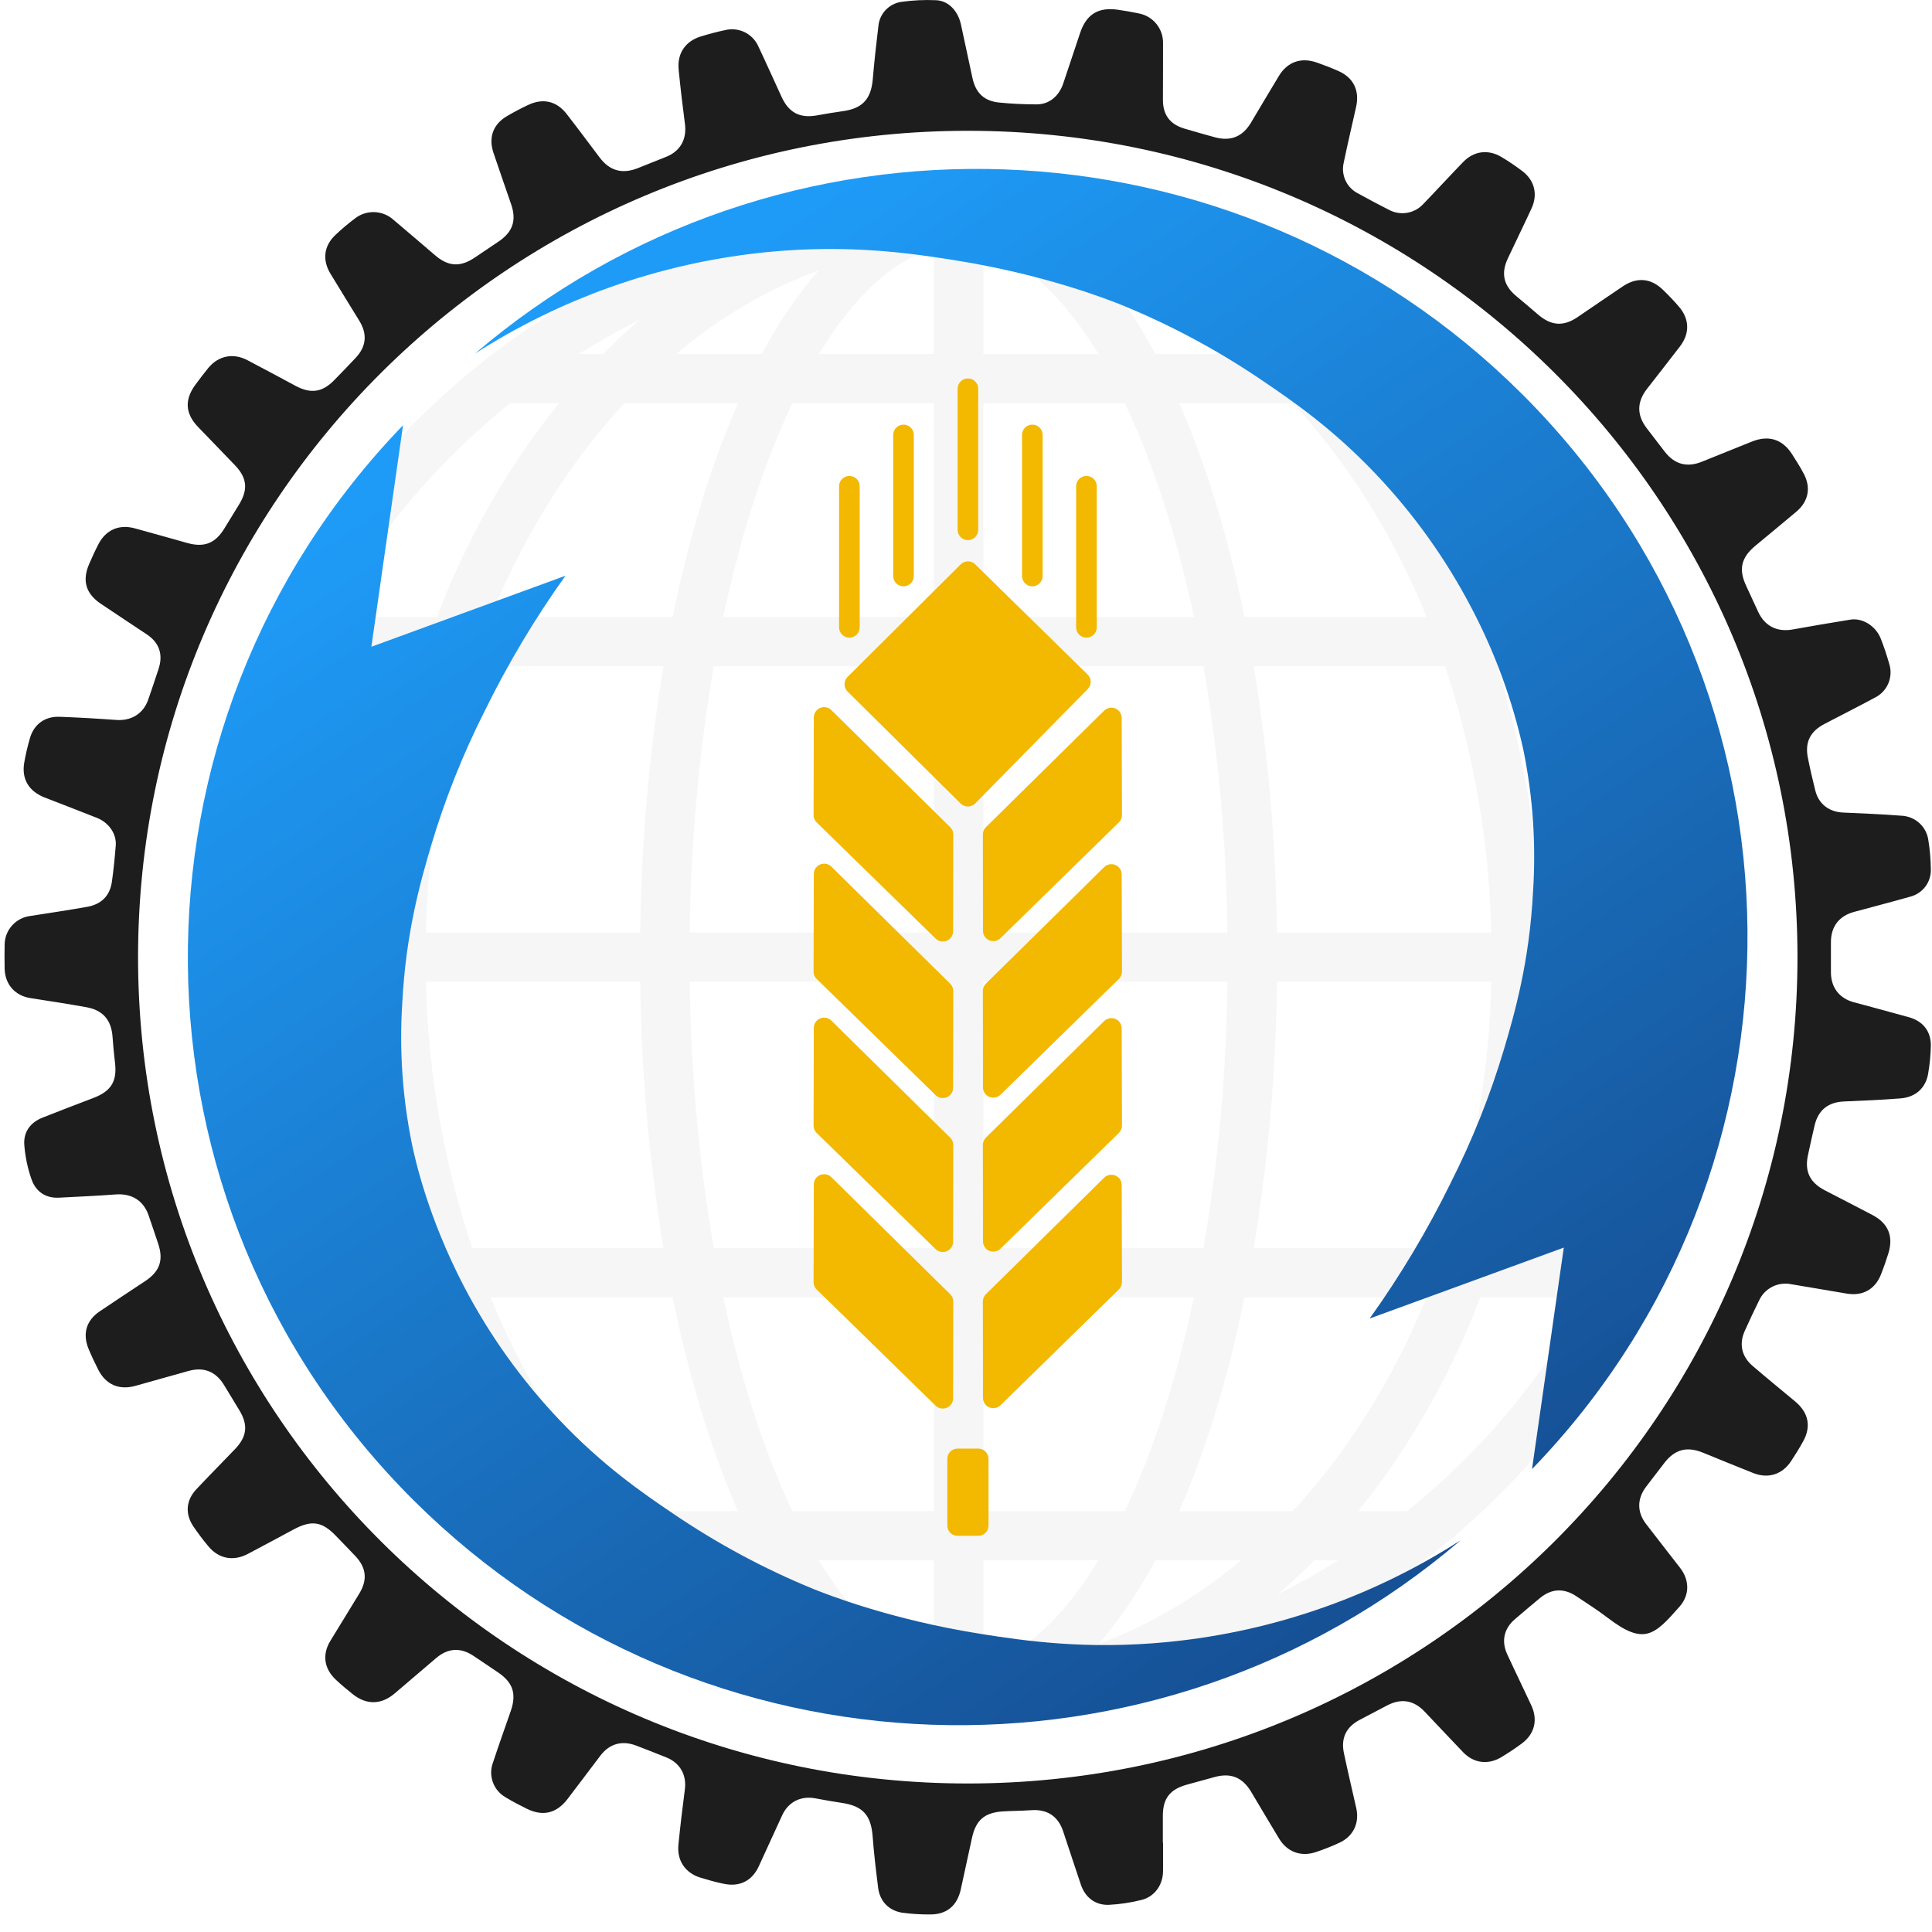 <?xml version="1.0" encoding="UTF-8"?> <svg xmlns="http://www.w3.org/2000/svg" width="70" height="70" viewBox="0 0 70 70" fill="none"> <g clip-path="url(#clip0)"> <path opacity="0.1" d="M54.307 15.184C49.778 10.674 43.819 7.867 37.445 7.242C31.071 6.616 24.677 8.212 19.352 11.756C14.027 15.3 10.1 20.573 8.241 26.677C6.382 32.781 6.705 39.338 9.156 45.231C11.607 51.124 16.034 55.989 21.683 58.995C27.331 62.002 33.852 62.965 40.133 61.721C46.415 60.476 52.069 57.101 56.132 52.17C60.195 47.239 62.416 41.058 62.416 34.679C62.425 31.057 61.714 27.469 60.322 24.122C58.93 20.776 56.886 17.738 54.307 15.184ZM58.374 45.219H54.25C55.225 42.093 55.755 38.845 55.825 35.572H60.603C60.495 38.901 59.738 42.178 58.372 45.219H58.374ZM8.86 35.572H13.638C13.707 38.845 14.238 42.093 15.213 45.219H11.09C9.725 42.178 8.967 38.901 8.86 35.572V35.572ZM11.09 24.139H15.215C14.239 27.266 13.709 30.513 13.64 33.786H8.86C8.967 30.457 9.725 27.18 11.09 24.139V24.139ZM46.266 33.786C46.233 30.554 45.951 27.329 45.424 24.139H52.357C53.394 27.254 53.959 30.505 54.033 33.786H46.266ZM40.755 54.747H35.629V47.006H43.261C42.781 49.264 42.165 51.355 41.424 53.214C41.21 53.752 40.987 54.263 40.755 54.747ZM35.629 60.343V56.534H39.796C38.518 58.634 37.084 59.954 35.629 60.343ZM29.668 56.534H33.835V60.343C32.381 59.954 30.946 58.634 29.668 56.534ZM28.04 53.214C27.299 51.355 26.683 49.265 26.203 47.006H33.835V54.747H28.709C28.479 54.263 28.256 53.752 28.04 53.214ZM28.709 14.611H33.835V22.352H26.203C26.683 20.094 27.299 18.003 28.04 16.145C28.255 15.607 28.478 15.095 28.709 14.611ZM33.835 9.015V12.825H29.668C30.946 10.724 32.381 9.404 33.835 9.015V9.015ZM39.796 12.825H35.629V9.015C37.084 9.404 38.518 10.724 39.796 12.825V12.825ZM41.424 16.145C42.165 18.003 42.781 20.093 43.261 22.352H35.629V14.611H40.755C40.986 15.096 41.209 15.607 41.424 16.145V16.145ZM33.835 24.139V33.786H24.992C25.026 30.553 25.316 27.327 25.859 24.139H33.835ZM33.835 35.572V45.219H25.859C25.315 42.031 25.026 38.806 24.993 35.572H33.835ZM35.629 45.219V35.572H44.472C44.438 38.806 44.149 42.031 43.606 45.219H35.629ZM35.629 33.786V24.139H43.606C44.149 27.327 44.438 30.553 44.471 33.786H35.629ZM45.093 22.352C44.581 19.85 43.911 17.535 43.093 15.485C42.973 15.186 42.852 14.896 42.727 14.611H46.845C48.816 16.736 50.469 19.366 51.693 22.352H45.093ZM41.86 12.825C41.293 11.744 40.606 10.729 39.811 9.802C41.695 10.502 43.44 11.525 44.969 12.825H41.86ZM27.604 12.825H24.495C26.077 11.5 27.811 10.473 29.653 9.802C28.858 10.729 28.171 11.744 27.604 12.825V12.825ZM26.739 14.611C26.614 14.896 26.49 15.189 26.373 15.485C25.556 17.535 24.881 19.85 24.373 22.352H17.773C18.997 19.366 20.649 16.739 22.621 14.611H26.739ZM24.04 24.139C23.513 27.329 23.231 30.554 23.198 33.786H15.432C15.506 30.505 16.071 27.254 17.108 24.139H24.04ZM15.433 35.572H23.199C23.232 38.804 23.513 42.029 24.04 45.219H17.108C16.072 42.104 15.507 38.853 15.433 35.572V35.572ZM24.372 47.006C24.883 49.508 25.554 51.823 26.372 53.873C26.491 54.172 26.613 54.462 26.737 54.747H22.621C20.65 52.623 18.997 49.993 17.773 47.006H24.372ZM27.604 56.534C28.171 57.615 28.858 58.629 29.653 59.556C27.77 58.857 26.024 57.834 24.495 56.534H27.604ZM41.86 56.534H44.969C43.388 57.854 41.654 58.885 39.811 59.556C40.606 58.629 41.293 57.615 41.86 56.534V56.534ZM42.725 54.747C42.85 54.462 42.974 54.169 43.091 53.873C43.908 51.823 44.583 49.508 45.091 47.006H51.691C50.468 49.993 48.815 52.619 46.843 54.747H42.725ZM45.424 45.219C45.952 42.029 46.233 38.804 46.266 35.572H54.033C53.959 38.853 53.394 42.104 52.357 45.219H45.424ZM55.826 33.786C55.757 30.513 55.227 27.266 54.251 24.139H58.376C59.741 27.18 60.499 30.457 60.606 33.786H55.826ZM57.484 22.352H53.63C52.673 19.824 51.363 17.443 49.738 15.28C49.566 15.053 49.391 14.833 49.215 14.614H50.991C51.705 15.19 52.389 15.803 53.039 16.45C54.796 18.196 56.293 20.184 57.484 22.352V22.352ZM48.491 12.825H47.616C47.187 12.392 46.748 11.983 46.298 11.597C47.047 11.97 47.778 12.379 48.491 12.825ZM21.852 12.825H20.973C21.685 12.379 22.415 11.97 23.163 11.597C22.715 11.983 22.277 12.392 21.849 12.825H21.852ZM16.429 16.447C17.079 15.8 17.763 15.187 18.477 14.611H20.253C20.077 14.83 19.901 15.05 19.729 15.277C18.103 17.441 16.792 19.823 15.835 22.352H11.98C13.171 20.182 14.668 18.194 16.426 16.447H16.429ZM11.98 47.006H15.835C16.792 49.534 18.104 51.915 19.73 54.078C19.902 54.305 20.077 54.525 20.254 54.744H18.474C17.759 54.168 17.076 53.555 16.426 52.908C14.668 51.162 13.172 49.175 11.98 47.006V47.006ZM20.973 56.534H21.845C22.274 56.966 22.713 57.375 23.163 57.761C22.417 57.389 21.687 56.98 20.973 56.534ZM47.612 56.534H48.491C47.78 56.979 47.05 57.389 46.301 57.761C46.749 57.376 47.188 56.967 47.616 56.534H47.612ZM53.035 52.911C52.386 53.559 51.702 54.171 50.987 54.747H49.215C49.391 54.529 49.567 54.308 49.738 54.081C51.364 51.917 52.674 49.535 53.63 47.006H57.484C56.293 49.176 54.796 51.164 53.039 52.911H53.035Z" fill="#A9A9A9"></path> <path d="M30.71 25.056L34.803 29.111C34.838 29.146 34.88 29.174 34.925 29.192C34.97 29.211 35.019 29.221 35.068 29.221C35.117 29.221 35.166 29.211 35.212 29.192C35.257 29.174 35.298 29.146 35.333 29.111L39.411 24.965C39.48 24.894 39.519 24.799 39.518 24.701C39.517 24.602 39.477 24.508 39.406 24.439L35.334 20.447C35.264 20.378 35.17 20.339 35.071 20.339C34.973 20.339 34.878 20.378 34.808 20.447L30.709 24.526C30.674 24.56 30.646 24.602 30.627 24.647C30.608 24.693 30.598 24.742 30.598 24.791C30.598 24.84 30.608 24.889 30.627 24.934C30.646 24.98 30.674 25.021 30.71 25.056Z" fill="#F3B800"></path> <path d="M34.425 29.968L30.122 25.728C30.07 25.677 30.003 25.642 29.931 25.628C29.859 25.613 29.784 25.621 29.716 25.649C29.648 25.677 29.59 25.725 29.549 25.786C29.508 25.847 29.486 25.919 29.486 25.992L29.477 29.53C29.476 29.579 29.486 29.628 29.505 29.674C29.525 29.72 29.553 29.761 29.588 29.796L33.898 34.005C33.951 34.057 34.017 34.092 34.089 34.106C34.161 34.12 34.236 34.112 34.304 34.084C34.372 34.056 34.43 34.008 34.471 33.947C34.511 33.886 34.533 33.815 34.533 33.741L34.538 30.229C34.538 30.18 34.527 30.132 34.508 30.087C34.488 30.043 34.46 30.002 34.425 29.968Z" fill="#F3B800"></path> <path d="M34.425 35.639L30.122 31.4C30.07 31.349 30.003 31.314 29.931 31.299C29.859 31.285 29.784 31.293 29.716 31.321C29.648 31.349 29.59 31.397 29.549 31.458C29.508 31.519 29.486 31.59 29.486 31.664L29.477 35.202C29.476 35.251 29.486 35.3 29.505 35.346C29.525 35.391 29.553 35.433 29.588 35.467L33.898 39.677C33.951 39.729 34.017 39.764 34.089 39.778C34.161 39.791 34.236 39.784 34.304 39.756C34.372 39.727 34.43 39.68 34.471 39.619C34.511 39.558 34.533 39.486 34.533 39.413L34.538 35.901C34.537 35.802 34.496 35.708 34.425 35.639Z" fill="#F3B800"></path> <path d="M34.425 41.218L30.122 36.979C30.07 36.927 30.003 36.892 29.931 36.878C29.859 36.864 29.784 36.871 29.716 36.9C29.648 36.928 29.59 36.975 29.549 37.036C29.508 37.097 29.486 37.169 29.486 37.242L29.477 40.78C29.476 40.83 29.486 40.879 29.506 40.925C29.525 40.971 29.553 41.012 29.588 41.047L33.898 45.257C33.951 45.308 34.017 45.342 34.09 45.356C34.162 45.37 34.236 45.362 34.304 45.334C34.372 45.305 34.429 45.258 34.47 45.197C34.511 45.136 34.533 45.065 34.533 44.992L34.538 41.48C34.538 41.431 34.527 41.383 34.508 41.338C34.488 41.293 34.46 41.252 34.425 41.218Z" fill="#F3B800"></path> <path d="M34.425 46.89L30.122 42.651C30.07 42.599 30.003 42.564 29.931 42.55C29.859 42.536 29.784 42.543 29.716 42.571C29.648 42.599 29.59 42.647 29.549 42.708C29.508 42.769 29.486 42.841 29.486 42.914L29.477 46.452C29.476 46.502 29.486 46.551 29.506 46.597C29.525 46.642 29.553 46.684 29.588 46.719L33.898 50.929C33.951 50.98 34.017 51.014 34.09 51.028C34.162 51.042 34.236 51.034 34.304 51.005C34.372 50.977 34.429 50.93 34.47 50.869C34.511 50.808 34.533 50.737 34.533 50.664L34.538 47.152C34.538 47.103 34.527 47.055 34.508 47.01C34.488 46.965 34.46 46.924 34.425 46.89Z" fill="#F3B800"></path> <path d="M36.25 33.992L40.539 29.796C40.575 29.762 40.603 29.72 40.622 29.675C40.641 29.629 40.651 29.58 40.651 29.531L40.641 26.012C40.641 25.938 40.619 25.867 40.578 25.806C40.537 25.745 40.479 25.697 40.411 25.669C40.343 25.641 40.268 25.633 40.196 25.647C40.124 25.662 40.057 25.697 40.005 25.748L35.721 29.97C35.686 30.004 35.658 30.045 35.639 30.091C35.62 30.136 35.61 30.185 35.61 30.234L35.615 33.73C35.616 33.803 35.638 33.874 35.679 33.934C35.72 33.995 35.778 34.042 35.845 34.07C35.913 34.098 35.987 34.105 36.059 34.092C36.131 34.078 36.197 34.043 36.25 33.992Z" fill="#F3B800"></path> <path d="M35.61 35.903L35.615 39.399C35.615 39.472 35.637 39.544 35.678 39.605C35.718 39.666 35.776 39.713 35.844 39.742C35.912 39.77 35.987 39.778 36.059 39.764C36.131 39.75 36.197 39.715 36.25 39.663L40.539 35.468C40.575 35.434 40.603 35.392 40.622 35.347C40.641 35.301 40.651 35.252 40.651 35.202L40.641 31.681C40.641 31.608 40.619 31.536 40.578 31.475C40.537 31.414 40.479 31.366 40.411 31.338C40.343 31.31 40.268 31.303 40.196 31.317C40.124 31.331 40.057 31.366 40.005 31.418L35.721 35.639C35.686 35.674 35.658 35.715 35.639 35.76C35.62 35.805 35.61 35.854 35.61 35.903Z" fill="#F3B800"></path> <path d="M35.61 41.483L35.615 44.978C35.615 45.051 35.637 45.122 35.678 45.183C35.719 45.244 35.776 45.291 35.844 45.32C35.912 45.348 35.986 45.356 36.059 45.342C36.131 45.328 36.197 45.294 36.25 45.243L40.539 41.048C40.575 41.013 40.603 40.971 40.622 40.925C40.641 40.88 40.651 40.831 40.651 40.781L40.641 37.26C40.641 37.186 40.619 37.114 40.578 37.054C40.537 36.993 40.479 36.945 40.411 36.917C40.343 36.889 40.268 36.881 40.196 36.895C40.124 36.91 40.057 36.945 40.005 36.996L35.721 41.218C35.686 41.252 35.658 41.294 35.639 41.339C35.62 41.385 35.61 41.433 35.61 41.483Z" fill="#F3B800"></path> <path d="M35.61 47.154L35.615 50.65C35.615 50.723 35.637 50.794 35.678 50.855C35.719 50.916 35.776 50.963 35.844 50.992C35.912 51.02 35.986 51.028 36.059 51.014C36.131 51 36.197 50.966 36.25 50.915L40.539 46.719C40.575 46.684 40.603 46.643 40.622 46.597C40.641 46.551 40.651 46.502 40.651 46.453L40.641 42.934C40.641 42.861 40.619 42.789 40.578 42.728C40.537 42.667 40.479 42.619 40.411 42.591C40.343 42.563 40.268 42.556 40.196 42.57C40.124 42.584 40.057 42.619 40.005 42.67L35.721 46.892C35.686 46.926 35.658 46.967 35.639 47.012C35.62 47.057 35.61 47.106 35.61 47.154Z" fill="#F3B800"></path> <path d="M31.148 17.617C31.148 17.412 30.981 17.245 30.775 17.245C30.569 17.245 30.401 17.412 30.401 17.617V22.73C30.401 22.936 30.569 23.103 30.775 23.103C30.981 23.103 31.148 22.936 31.148 22.73V17.617Z" fill="#F3B800"></path> <path d="M33.109 15.758C33.109 15.552 32.942 15.385 32.736 15.385C32.53 15.385 32.362 15.552 32.362 15.758V20.87C32.362 21.076 32.53 21.243 32.736 21.243C32.942 21.243 33.109 21.076 33.109 20.87V15.758Z" fill="#F3B800"></path> <path d="M39.738 17.617C39.738 17.412 39.57 17.245 39.364 17.245C39.158 17.245 38.991 17.412 38.991 17.617V22.73C38.991 22.936 39.158 23.103 39.364 23.103C39.57 23.103 39.738 22.936 39.738 22.73V17.617Z" fill="#F3B800"></path> <path d="M37.777 15.758C37.777 15.552 37.61 15.385 37.404 15.385C37.198 15.385 37.031 15.552 37.031 15.758V20.87C37.031 21.076 37.198 21.243 37.404 21.243C37.61 21.243 37.777 21.076 37.777 20.87V15.758Z" fill="#F3B800"></path> <path d="M35.443 14.084C35.443 13.879 35.276 13.712 35.07 13.712C34.864 13.712 34.697 13.879 34.697 14.084V19.197C34.697 19.403 34.864 19.57 35.07 19.57C35.276 19.57 35.443 19.403 35.443 19.197V14.084Z" fill="#F3B800"></path> <path d="M35.443 52.485H34.697C34.49 52.485 34.323 52.651 34.323 52.857V55.274C34.323 55.48 34.49 55.646 34.697 55.646H35.443C35.649 55.646 35.816 55.48 35.816 55.274V52.857C35.816 52.651 35.649 52.485 35.443 52.485Z" fill="#F3B800"></path> <path d="M69.167 36.857C68.499 36.668 67.827 36.494 67.157 36.31C66.64 36.168 66.343 35.779 66.338 35.242C66.338 34.872 66.338 34.499 66.338 34.132C66.338 33.573 66.633 33.188 67.172 33.041C67.853 32.856 68.537 32.68 69.216 32.487C69.432 32.43 69.622 32.303 69.757 32.127C69.891 31.95 69.962 31.733 69.958 31.511C69.955 31.153 69.925 30.795 69.868 30.442C69.836 30.204 69.721 29.985 69.543 29.822C69.365 29.66 69.135 29.566 68.895 29.555C68.188 29.499 67.48 29.473 66.773 29.44C66.267 29.417 65.892 29.129 65.771 28.639C65.673 28.247 65.582 27.854 65.503 27.458C65.39 26.894 65.586 26.498 66.106 26.229C66.711 25.913 67.321 25.604 67.923 25.281C68.145 25.173 68.32 24.989 68.417 24.763C68.513 24.537 68.525 24.284 68.45 24.05C68.361 23.741 68.261 23.432 68.141 23.132C67.956 22.673 67.478 22.38 67.04 22.451C66.343 22.564 65.646 22.681 64.951 22.807C64.391 22.909 63.945 22.688 63.703 22.17C63.557 21.855 63.414 21.54 63.267 21.226C62.989 20.634 63.082 20.208 63.59 19.783C64.098 19.359 64.59 18.958 65.088 18.537C65.522 18.171 65.622 17.669 65.355 17.167C65.225 16.919 65.077 16.686 64.927 16.453C64.582 15.915 64.083 15.758 63.483 15.996C62.883 16.235 62.261 16.491 61.647 16.735C61.111 16.946 60.669 16.817 60.321 16.371C60.103 16.085 59.883 15.801 59.665 15.517C59.301 15.04 59.303 14.568 59.672 14.092C60.07 13.58 60.47 13.07 60.865 12.556C61.231 12.079 61.218 11.557 60.824 11.103C60.643 10.893 60.449 10.69 60.249 10.498C59.811 10.075 59.309 10.033 58.798 10.375C58.248 10.743 57.706 11.118 57.158 11.49C56.647 11.836 56.208 11.806 55.733 11.402C55.469 11.176 55.205 10.95 54.937 10.728C54.48 10.35 54.376 9.909 54.629 9.37C54.912 8.763 55.209 8.161 55.489 7.554C55.726 7.045 55.602 6.534 55.153 6.196C54.914 6.015 54.665 5.846 54.407 5.692C53.926 5.401 53.403 5.467 53.015 5.868C52.531 6.368 52.061 6.881 51.578 7.381C51.422 7.556 51.21 7.673 50.978 7.711C50.747 7.749 50.509 7.707 50.304 7.592C49.933 7.402 49.563 7.209 49.2 7.006C49.002 6.905 48.843 6.741 48.75 6.54C48.657 6.338 48.634 6.112 48.685 5.896C48.826 5.219 48.983 4.545 49.135 3.87C49.266 3.281 49.039 2.813 48.489 2.571C48.235 2.459 47.975 2.358 47.714 2.267C47.143 2.066 46.647 2.24 46.337 2.751C45.995 3.313 45.662 3.883 45.323 4.449C45.019 4.955 44.587 5.128 44.019 4.974C43.651 4.873 43.284 4.77 42.918 4.661C42.391 4.505 42.135 4.166 42.135 3.616C42.135 2.934 42.142 2.251 42.139 1.568C42.145 1.312 42.059 1.062 41.896 0.863C41.733 0.664 41.504 0.53 41.25 0.484C41.002 0.433 40.753 0.388 40.497 0.352C39.79 0.253 39.365 0.518 39.138 1.184C38.932 1.795 38.73 2.41 38.524 3.022C38.366 3.489 38.011 3.784 37.555 3.782C37.099 3.781 36.649 3.76 36.199 3.715C35.652 3.659 35.351 3.365 35.234 2.826C35.094 2.182 34.956 1.54 34.819 0.897C34.712 0.402 34.377 0.032 33.924 0.008C33.495 -0.012 33.066 0.009 32.641 0.07C32.427 0.105 32.231 0.209 32.083 0.368C31.936 0.526 31.845 0.728 31.826 0.944C31.748 1.586 31.677 2.229 31.622 2.873C31.559 3.592 31.247 3.932 30.53 4.029C30.22 4.072 29.911 4.124 29.603 4.18C28.986 4.292 28.584 4.088 28.319 3.512C28.038 2.904 27.766 2.292 27.479 1.686C27.381 1.461 27.206 1.278 26.986 1.169C26.765 1.06 26.512 1.032 26.273 1.091C25.979 1.152 25.688 1.231 25.4 1.318C24.831 1.491 24.53 1.933 24.589 2.528C24.654 3.184 24.731 3.838 24.817 4.491C24.888 5.042 24.655 5.471 24.142 5.68C23.799 5.82 23.453 5.953 23.108 6.093C22.545 6.316 22.092 6.19 21.728 5.709C21.33 5.182 20.937 4.652 20.532 4.131C20.169 3.663 19.678 3.548 19.142 3.8C18.88 3.923 18.623 4.058 18.372 4.205C17.866 4.502 17.691 4.978 17.881 5.542C18.09 6.165 18.309 6.785 18.522 7.408C18.72 7.99 18.577 8.405 18.062 8.753L17.194 9.337C16.677 9.684 16.241 9.658 15.77 9.254C15.268 8.825 14.766 8.393 14.261 7.968C14.07 7.794 13.823 7.694 13.565 7.685C13.306 7.677 13.053 7.761 12.852 7.922C12.611 8.103 12.38 8.298 12.161 8.505C11.734 8.904 11.669 9.413 11.973 9.917C12.32 10.495 12.678 11.06 13.025 11.633C13.315 12.114 13.27 12.557 12.889 12.963C12.636 13.235 12.376 13.499 12.117 13.766C11.682 14.215 11.269 14.278 10.708 13.98C10.128 13.67 9.548 13.354 8.96 13.048C8.45 12.781 7.918 12.887 7.551 13.327C7.385 13.532 7.22 13.745 7.065 13.96C6.683 14.491 6.716 14.988 7.168 15.461C7.62 15.934 8.072 16.393 8.52 16.864C8.952 17.318 8.992 17.739 8.663 18.277C8.488 18.562 8.311 18.848 8.137 19.135C7.806 19.685 7.402 19.846 6.787 19.674C6.151 19.496 5.516 19.315 4.881 19.142C4.317 18.988 3.84 19.195 3.569 19.712C3.447 19.947 3.337 20.189 3.231 20.433C2.97 21.037 3.107 21.506 3.652 21.876C4.198 22.246 4.774 22.619 5.331 22.993C5.775 23.293 5.916 23.723 5.745 24.235C5.622 24.608 5.501 24.978 5.37 25.35C5.188 25.865 4.752 26.125 4.209 26.085C3.526 26.035 2.842 25.996 2.157 25.97C1.621 25.951 1.22 26.249 1.08 26.762C0.996 27.05 0.928 27.343 0.877 27.639C0.779 28.229 1.043 28.667 1.613 28.893C2.248 29.141 2.888 29.384 3.52 29.636C3.948 29.809 4.227 30.219 4.194 30.633C4.16 31.07 4.116 31.508 4.055 31.942C3.984 32.452 3.675 32.767 3.153 32.857C2.469 32.978 1.781 33.081 1.094 33.188C0.839 33.22 0.604 33.344 0.433 33.536C0.262 33.729 0.168 33.977 0.168 34.233C0.162 34.523 0.163 34.811 0.168 35.102C0.184 35.67 0.548 36.082 1.114 36.165C1.79 36.271 2.465 36.372 3.138 36.495C3.733 36.601 4.035 36.964 4.078 37.568C4.101 37.88 4.128 38.19 4.166 38.499C4.249 39.173 4.03 39.535 3.385 39.781C2.769 40.017 2.151 40.25 1.539 40.495C1.09 40.673 0.843 41.024 0.881 41.493C0.915 41.918 1.003 42.337 1.145 42.738C1.301 43.173 1.651 43.42 2.14 43.394C2.824 43.358 3.509 43.329 4.192 43.277C4.76 43.234 5.194 43.491 5.38 44.024C5.499 44.361 5.608 44.702 5.724 45.04C5.933 45.648 5.797 46.059 5.264 46.414C4.714 46.781 4.16 47.141 3.614 47.512C3.124 47.842 2.983 48.328 3.211 48.877C3.317 49.132 3.436 49.384 3.562 49.631C3.836 50.167 4.314 50.374 4.896 50.215C5.544 50.037 6.188 49.848 6.835 49.671C7.385 49.519 7.816 49.693 8.114 50.177C8.301 50.483 8.486 50.79 8.672 51.096C8.996 51.63 8.951 52.049 8.513 52.506C8.048 52.992 7.574 53.469 7.114 53.959C6.742 54.354 6.7 54.84 6.998 55.294C7.167 55.543 7.348 55.784 7.541 56.015C7.912 56.473 8.445 56.581 8.972 56.305C9.526 56.015 10.076 55.716 10.629 55.42C11.288 55.065 11.669 55.122 12.177 55.654C12.41 55.896 12.646 56.136 12.876 56.38C13.274 56.802 13.321 57.239 13.018 57.737C12.671 58.315 12.315 58.88 11.968 59.454C11.667 59.949 11.741 60.461 12.173 60.864C12.367 61.046 12.573 61.217 12.781 61.383C13.278 61.779 13.813 61.77 14.297 61.359C14.801 60.932 15.302 60.5 15.806 60.072C16.232 59.712 16.682 59.684 17.147 59.99C17.447 60.187 17.743 60.392 18.041 60.592C18.585 60.956 18.722 61.369 18.505 61.995C18.288 62.621 18.069 63.233 17.862 63.859C17.775 64.089 17.774 64.343 17.858 64.574C17.942 64.806 18.106 64.999 18.321 65.121C18.57 65.273 18.827 65.405 19.086 65.534C19.666 65.82 20.16 65.705 20.558 65.188C20.957 64.671 21.352 64.134 21.753 63.61C22.085 63.175 22.541 63.051 23.05 63.246C23.418 63.388 23.786 63.529 24.149 63.677C24.647 63.88 24.884 64.318 24.813 64.841C24.726 65.502 24.647 66.171 24.58 66.838C24.524 67.416 24.828 67.858 25.372 68.029C25.647 68.112 25.928 68.194 26.211 68.251C26.791 68.377 27.244 68.155 27.491 67.622C27.779 67.005 28.053 66.384 28.343 65.764C28.57 65.279 29.023 65.06 29.541 65.157C29.86 65.218 30.18 65.274 30.501 65.322C31.264 65.436 31.557 65.765 31.617 66.532C31.664 67.153 31.738 67.77 31.816 68.392C31.876 68.881 32.193 69.218 32.681 69.3C33.014 69.345 33.35 69.366 33.687 69.364C34.3 69.371 34.682 69.051 34.813 68.449C34.947 67.829 35.08 67.211 35.217 66.59C35.36 65.94 35.675 65.671 36.345 65.63C36.681 65.61 37.018 65.611 37.354 65.587C37.934 65.544 38.334 65.795 38.52 66.353C38.737 66.997 38.944 67.646 39.164 68.29C39.325 68.759 39.698 69.04 40.191 69.015C40.587 68.994 40.979 68.934 41.363 68.837C41.835 68.72 42.133 68.293 42.139 67.806C42.144 67.459 42.139 67.112 42.139 66.765H42.132V65.793C42.132 65.167 42.381 64.837 42.994 64.664C43.326 64.57 43.664 64.481 43.999 64.388C44.589 64.223 45.014 64.393 45.329 64.917C45.668 65.483 46 66.052 46.343 66.615C46.634 67.096 47.125 67.282 47.66 67.11C47.957 67.012 48.248 66.897 48.532 66.765C49.036 66.532 49.262 66.05 49.139 65.507C48.99 64.847 48.832 64.181 48.692 63.516C48.578 62.972 48.775 62.569 49.273 62.309C49.6 62.135 49.928 61.963 50.257 61.792C50.764 61.527 51.215 61.596 51.612 62.01C52.086 62.505 52.549 63.007 53.021 63.496C53.398 63.884 53.914 63.95 54.385 63.672C54.644 63.517 54.895 63.351 55.137 63.171C55.602 62.828 55.728 62.314 55.482 61.788C55.195 61.17 54.895 60.558 54.61 59.939C54.387 59.454 54.494 59.001 54.894 58.662C55.195 58.407 55.493 58.149 55.798 57.899C56.217 57.556 56.659 57.534 57.112 57.834C57.498 58.091 57.89 58.341 58.258 58.622C59.562 59.618 59.936 59.258 60.855 58.209C61.222 57.792 61.219 57.257 60.877 56.812C60.468 56.279 60.048 55.752 59.642 55.219C59.311 54.79 59.311 54.311 59.633 53.879C59.848 53.592 60.072 53.31 60.288 53.024C60.667 52.52 61.107 52.394 61.691 52.629C62.304 52.877 62.912 53.131 63.526 53.372C64.067 53.585 64.573 53.424 64.893 52.942C65.047 52.711 65.192 52.474 65.327 52.231C65.631 51.69 65.529 51.185 65.046 50.781C64.53 50.35 64.008 49.926 63.498 49.487C63.095 49.142 63.001 48.683 63.224 48.204C63.39 47.836 63.561 47.469 63.741 47.107C63.84 46.896 64.008 46.724 64.218 46.619C64.427 46.514 64.665 46.483 64.895 46.529C65.568 46.645 66.242 46.758 66.916 46.87C67.491 46.966 67.939 46.716 68.154 46.17C68.252 45.922 68.338 45.674 68.417 45.419C68.612 44.799 68.417 44.326 67.848 44.025C67.278 43.724 66.696 43.428 66.12 43.129C65.582 42.85 65.384 42.455 65.501 41.876C65.577 41.503 65.667 41.133 65.75 40.763C65.885 40.21 66.247 39.932 66.815 39.908C67.5 39.879 68.184 39.851 68.867 39.796C69.409 39.753 69.779 39.413 69.862 38.892C69.918 38.564 69.95 38.232 69.958 37.898C69.968 37.373 69.68 37.001 69.167 36.857ZM35.064 64.619C18.461 64.619 5.002 51.214 5.002 34.679C5.002 18.144 18.461 4.739 35.064 4.739C51.666 4.739 65.126 18.144 65.126 34.679C65.126 51.214 51.666 64.619 35.064 64.619Z" fill="#1D1D1D"></path> <path d="M22.08 10.416C23.934 9.753 25.863 9.322 27.824 9.131C30.791 8.843 33.045 9.184 34.564 9.424C37.838 9.94 40.161 10.857 40.659 11.058C42.45 11.792 44.158 12.712 45.756 13.801C46.845 14.539 48.284 15.526 49.858 17.186C51.231 18.633 52.394 20.263 53.316 22.03C54.169 23.652 54.8 25.379 55.194 27.167C55.539 28.856 55.658 30.583 55.545 32.303C55.415 34.858 54.869 36.746 54.49 38.024C53.991 39.693 53.344 41.314 52.556 42.869C51.716 44.58 50.736 46.22 49.626 47.772L56.659 45.203L55.508 53.228C66.04 42.337 65.917 25.005 55.135 14.265C44.739 3.914 28.184 3.428 17.211 12.811C18.737 11.831 20.371 11.027 22.08 10.416Z" fill="url(#paint0_linear)"></path> <path d="M48.054 58.205C46.2 58.869 44.272 59.301 42.311 59.493C39.345 59.783 37.089 59.443 35.571 59.205C32.296 58.69 29.973 57.773 29.475 57.574C27.682 56.839 25.972 55.919 24.372 54.83C23.283 54.093 21.843 53.107 20.267 51.445C18.894 49.999 17.729 48.369 16.807 46.603C15.495 44.084 15.031 41.961 14.929 41.467C14.583 39.778 14.464 38.05 14.576 36.33C14.705 33.775 15.251 31.887 15.628 30.61C16.128 28.941 16.774 27.319 17.56 25.764C18.399 24.052 19.378 22.412 20.488 20.86L13.456 23.433C13.838 20.758 14.22 18.083 14.603 15.408C4.077 26.304 4.209 43.639 14.997 54.37C25.399 64.719 41.953 65.195 52.921 55.806C51.396 56.788 49.763 57.593 48.054 58.205Z" fill="url(#paint1_linear)"></path> </g> <defs> <linearGradient id="paint0_linear" x1="43.5" y1="70.5" x2="9.5" y2="21" gradientUnits="userSpaceOnUse"> <stop stop-color="#154789"></stop> <stop offset="1" stop-color="#1E9BF7"></stop> </linearGradient> <linearGradient id="paint1_linear" x1="43.5" y1="70.5" x2="9.5" y2="21" gradientUnits="userSpaceOnUse"> <stop stop-color="#154789"></stop> <stop offset="1" stop-color="#1E9BF7"></stop> </linearGradient> <clipPath id="clip0"> <rect width="70" height="69.507" fill="white"></rect> </clipPath> </defs> </svg> 